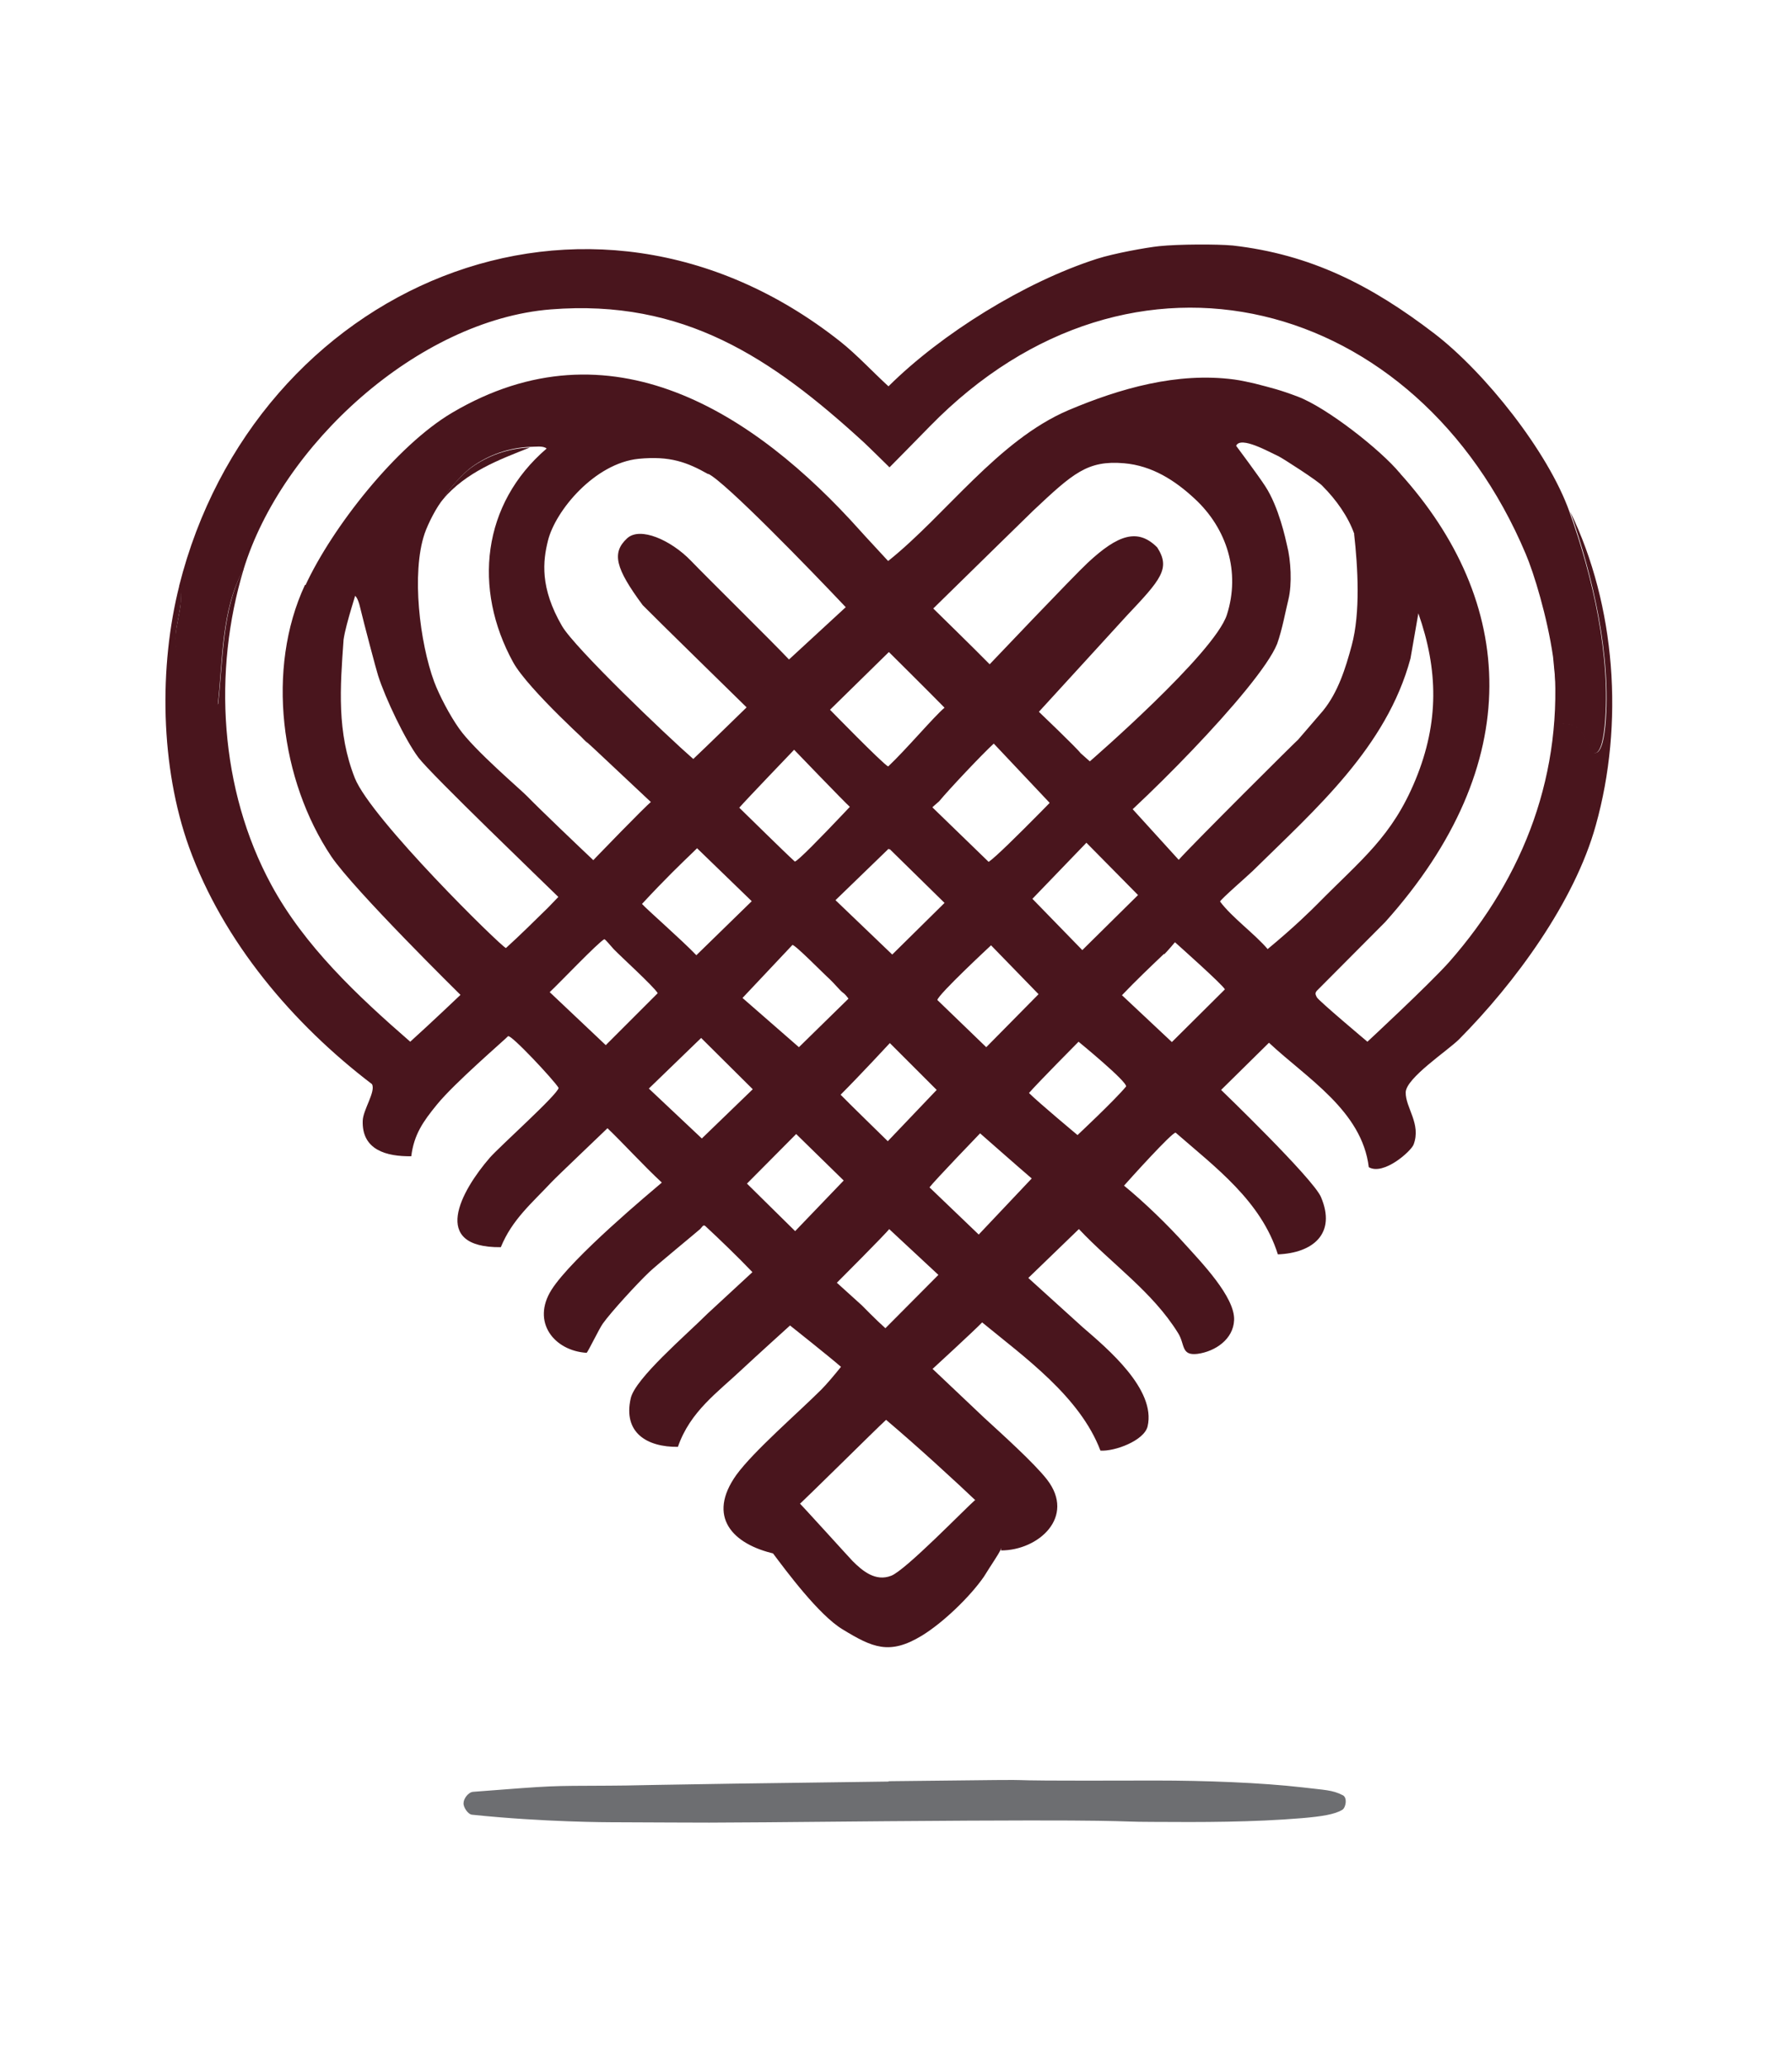 <svg xmlns="http://www.w3.org/2000/svg" id="Layer_2" viewBox="0 0 524.2 604.2"><defs><style>      .st0 {        fill: #6d6e71;      }      .st1 {        fill: #49151d;      }    </style></defs><path class="st0" d="M260,521c68.1-.8,8.6,0,78.1-.2,14.3,0,30.7.6,42.9,2,6.5.8,8.7.7,11.8,2.3,1.4.7.9,3.7-.2,4.3-2.2,1.3-5.9,1.9-11.7,2.4-14.4,1.2-29.4,1.2-43.7,1.1-13,0-3.5-.8-78-.2-64.5.6-46.6.4-80.6.3,0,0-19.5,0-40.5-2.2-1.2-.1-2.6-2.2-2.5-3.4,0-1.3,1.4-3.2,2.8-3.3,24.8-1.9,21.3-1.7,39.9-1.8,7.7,0,2.4-.2,81.6-1.2h0Z"></path><g><path class="st1" d="M360.5,71.8c23,2.6,40.7,11.7,59,25.7,14.9,11.4,33.4,34.7,39.6,52.2,6.8,19,12.2,42.3,10.3,62.6-.2,1.7-.8,8.6-3.3,8-3-4.4-3-9-9.9-8.5,0,0-1.9-19.7-1.9-19.7-1.7-11.7-5.6-24.5-8-30.1-31.6-75-115-98-174.3-37.3-2.4,2.5-11.8,12-11.8,12,0,0-6.5-6.4-7.6-7.4-26.9-24.6-52.6-41.9-91.5-38.8-38.8,3.1-78.8,39.7-89.9,76.2-6.5,11.5-6,26.5-7.5,39.5-2.6,3.2-7.1-8.7-7.5-9.3,0,0-3.9-4.2-4.5-6.4-1.8-6,2.7-13.2.7-19.1,22-87.6,119.3-130.1,193.4-71.5,4.8,3.8,9.6,9,14.1,13.1,15.5-15.4,39.8-30.5,61-37.3,5-1.6,14.4-3.3,18.2-3.7,5.8-.6,17.1-.6,21.3-.2h0Z"></path><path class="st1" d="M344.8,251.5c3.2-3.7,35.6-36,34.8-35-3.2,3.7,5.7-6.6,7.4-8.6,4.4-5.4,6.6-12.4,8.4-19.1,2.6-9.6,1.8-22.9.7-32.7.9,2,16.2-10.7,13.2-17.9,34.3,37.8,37.4,85.2-4.1,131.5l-20,20.1c-.6.7-.4,1.1,0,1.9.5,1,14.8,13,14.8,13,0,0,17.9-16.6,23.9-23.3,22.1-25.1,33.6-55.6,30.6-89.4,0,0,1.9,19.7,1.9,19.7,6.8-.5,6.8,4.1,9.9,8.5,2.5.6,3.1-6.3,3.3-8,1.8-20.3-3.6-43.5-10.3-62.6,13.4,27.6,15.8,62.2,7.5,91.8-6.2,22.4-23.7,46.2-40,62.6-3.3,3.3-15.5,11.3-15.6,15.5-.1,4.5,4.6,9.2,2.3,15.3-.8,2-8.8,9.1-13.1,6.6-2-16.5-18.1-26-29.2-36.4l-14,13.8s26.8,25.8,29.2,31.3c4.6,10.8-2.4,16.4-12.6,16.8-4.9-15.6-18.2-25.4-29.9-35.6-1-.2-13.7,13.9-15.1,15.5,6,4.9,12.9,11.6,18,17.3,4.5,5,14.5,15.3,14.2,22-.2,5.6-5.5,9.2-10.7,9.9-4.9.6-3.6-2.8-5.7-6.1-7.5-12.1-19.3-20.1-29-30.4l-14.8,14.3,15.9,14.4c7.3,6.3,21.5,18.2,19,29-1,4.2-9.7,7.4-13.8,7.1-6-15.8-22.2-27.3-34.6-37.5-2.3,2.4-14.5,13.6-14.5,13.6,0,0,12.6,11.9,15,14.2,5,4.6,14.7,13.3,18.5,18.2,8.4,10.9-2.5,20.7-13.5,20.7.9-5-2.6-10.1-5.8-13.1-8-7.6-18.6-17.3-27.8-25.1-3.4,3.1-21.6,21.3-27.8,27-.5.5-5.2,11-4.7,12.2-12.5-2.8-20-10.9-11.3-23.1,5.1-7,18.1-18.2,24.9-25,1.4-1.4,3.7-4.1,5.7-6.6-2.8-2.5-14.9-12.1-14.9-12.1,0,0-10.5,9.5-13.8,12.6-7.4,7-15.4,12.5-19,22.9-9,.1-16.1-4.1-13.8-14.2,1.3-5.8,16.2-18.5,22.4-24.7l13.2-12.2c-4.2-4.4-9.8-9.8-13.8-13.5-.6-.5-.9.3-1.5.9-1,.9-12.8,10.6-14.8,12.5-3.5,3.3-11.3,11.8-13.7,15.2-1,1.4-4.3,8.2-4.7,8.5-9.5-.6-16.2-9-10.3-18.4,6-9.5,29.5-29,32.3-31.4-5.3-4.9-11.2-11.4-15.9-15.9-.8.8-14.9,14.2-16.3,15.7-5.8,6.2-11.6,11-14.9,19.1-20.8.2-11.7-16.4-3.2-26.2,2.9-3.3,20-18.6,20.1-20.4-1.3-2.2-14.1-15.9-14.8-15.1-.9,1-15.7,13.7-20.8,20-4,4.9-6.7,8.7-7.5,15.1-7.2.1-14.5-1.8-14.2-10.4.1-3.2,3.9-8.6,2.7-10.7-23.1-17.6-43.5-41.6-53.5-69.3-8.4-23.4-8.9-52.7-2.8-76.7,1.9,5.9-2.5,13.1-.7,19.1.6,2.2,3.5,5.7,5.8,3.6,0,0,3.5,15.4,6.2,12.1,1.5-13,1.1-28,7.5-39.5-9.1,30-7,64.6,8,92.3,9.7,18,25.4,32.7,40.7,46,6.2-5.6,14.7-13.7,14.7-13.7,0,0-31.1-30.6-37.8-40.5-14.9-22.3-19.1-54.9-7.7-79.4,0,0,13.2,2.6,15.2,1.2.3-.2-3.2,9.9-3.9,14.8-1,14-2,27.1,3.3,40.5,4.8,12,42.9,49.4,44.2,49.7,4.3-3.9,8.2-7.8,12.3-11.8,1.4-1.4,14.3-15,14.3-15,0,0,13.8-14.3,16.1-16.2-.8.9,16.6,9.4,16.6,9.5-.5,2.5-5.8,5.8-19.5,20.6,1.4,1.6,11.6,10.5,15.9,15l16.2-15.8-19-18.4s10.5-4.4,15.3-9c2.6,2.5,12.9,12.7,16.3,15.8,1.5,0,27.2-27.9,27.2-27.9,0,0,11.8,10,13.2,12.2l16.3,15.8c3.9-2.6,26.4-26.1,29.6-29.2M370.7,277.7c8.1-6.7,12.8-11.4,14.7-13.3,12.8-13,21.8-19.6,28.7-36.4s6.6-32.1.8-48.6l-2.3,13.2c-7,26-27.8,44.1-46.1,62.1-1.2,1.2-9.5,8.4-9.6,9,3.4,4.6,10.2,9.5,14,14h0ZM260,248.2l-15.6,15.1,16.6,15.9,15.3-15.1-16.2-15.9h0ZM317.8,246.5l-15.8,16.4,14.6,15,16.3-16.1-15.1-15.3h0ZM176.8,274.7c-1.7.8-13.4,13.1-16,15.5l16.4,15.5,15.2-15.2c-1.2-2-10.9-10.8-12.9-12.9-.7-.8-2.5-2.9-2.6-2.8h0ZM246.5,290.3c-.8-.6-2.7-2.9-3.8-3.9-1.7-1.5-10.1-10.1-10.9-10l-14.6,15.5,16.5,14.4,14.5-14.2c-.6-.8-1.1-1.4-1.7-1.8ZM340.5,279c-4.1,3.9-8.4,8-12.3,12.1l14.6,13.7,15.5-15.4c-.2-1-14.6-13.8-14.6-13.8,0,0-1.9,2.3-3.1,3.5h0ZM289.8,276.6s-15.4,14.3-15.6,15.9l14.3,13.8,15.3-15.5-13.9-14.3h0ZM205.1,303.6l-15.3,14.8,15.5,14.6,14.9-14.4-15.1-15h0ZM315.6,304.6s-12,12.1-14.6,15.1c2.8,2.8,14.2,12.3,14.2,12.3,0,0,10.8-10.1,14.2-14.2.4-1.4-13.9-13.1-13.9-13.1h0ZM260.3,305.1s-8.7,9.4-14.4,15.1c1.4,1.5,13.8,13.6,13.8,13.6l14.3-15-13.7-13.7h0ZM218.5,346.2l14.1,13.9,14.2-14.8-13.9-13.6-14.3,14.4ZM286.7,331.5s-13.3,13.8-14.8,15.8l14.4,13.8,15.5-16.4c-3.4-2.9-15.1-13.2-15.1-13.2h0ZM260.2,359.4c-.9,1.3-15.4,15.8-15.4,15.8l7.3,6.6s4.4,4.5,6.9,6.7l15.5-15.6-14.4-13.4h0Z"></path><path class="st1" d="M285.3,438.8c4-.6,14.1,8.1,8.4,8.8.4,4.9-1.2,6-5.9,13.6-4.1,5.9-11.9,13.4-18.1,17.2-9.5,5.8-14.5,3.5-23.2-1.8-7-4.2-16.6-17.2-20.5-22.4,1.4-4.1,3.2-13.5,7.4-15,.4.2,15.2,16.6,16,17.4,2.9,2.9,6.7,6.1,11.3,4.3,4.2-1.6,21.7-19.7,24.6-22.2h0Z"></path><path class="st1" d="M290.7,217.5c-3.3,3-13.2,13.5-16,16.9-3.1,2.5-14.6,14.1-14.6,14.1-.5-1-8.5-9.8-11.3-12.3-1.9-1.7-16.5-16.9-16.5-16.9,0,0-14.1,14.7-16,16.9-4.3,4.9-11.2,12.2-11.2,12.2l-31.1-29.2s-19.5-17.5-23.9-25.5c-11.8-21.5-9.1-46.3,9.8-62.5-1-.9-3.4-.5-4.7-.5-6.2.2-12.2,2.3-17.2,5.9-2.4,1.7-6.7,6.4-8.2,9.2-2.1,2.4-4.6,7.4-5.6,10.3-3.9,11.6-1.4,31.9,2.8,43.3,1.5,4,4.6,9.9,7.3,13.7,4.4,6.3,18.3,18.1,19.9,19.8,4.2,4.3,14.6,14.2,20.2,19.5.1,1.2-10.7,8.4-10.2,10.8-5.4-5.3-38.1-36.7-41.8-41.6-3.9-5.2-9.7-17.4-11.8-24-.5-1.5-4.2-15.5-5.2-19.7-1.5-6.6-3.3-2.7-3.6-2.5-2,1.4-12.5-4.1-12.5-4.1,7.9-17.1,26.7-41,43-50.6,46.1-27.2,88.2-.3,119.4,34.6,1.5,1.7,5,5.4,8.1,8.8,16.9-13.5,32.1-35.3,52.7-44.1,15.1-6.4,31.9-11.2,48.5-9,1.7.2,5.3,1,6.1,1.2,5,1.3,7.2,1.8,12.5,3.8,8.5,3.2,24.3,15.6,29.9,22.4,3,7.2-12.5,20.2-13.3,17.9-1.8-5.2-5.4-10.2-9.3-14.1-1-1.3-11.9-8.3-13-8.8-2.5-1.1-11-6-12.3-3,0,0,6.5,8.7,8.5,11.8,4,6.1,6,15.6,6.4,17.4,1.1,4.2,1.5,11.2.4,15.7-.8,3.2-1.8,8.8-3.3,13-5.1,12.8-43.1,50.7-54.7,59.1M207.2,138.7c-6.2-3.5-11.2-5.4-20.4-4.5-12.8,1.3-24.3,15.1-26.5,23.9-1.5,6-2.4,13.8,4.1,25,3.7,6.4,30.7,32.2,38.4,38.9,2.9-2.7,15.6-15.1,15.6-15.1,0,0-27.6-27-30.4-29.9-8-10.8-9.1-15.3-4.6-19.5,3.8-3.6,12.9.5,18.7,6.5,4.7,4.9,23.7,23.6,28.7,28.9l16.6-15.3c-10.2-10.8-35.2-36.6-40.2-39h0ZM302.2,149.4c-1.9,1.8-59.4,58.2-59.4,58.2,0,0,15.1,15.5,17,16.6,5.4-5.1,13.4-14.6,16.5-17.2-4-4.1-17.1-17.1-17.1-17.1l12.8-12.9s13.7,13.4,17.5,17.3c0,0,24.7-26,28.7-29.7,8.8-8.2,14.6-10.2,20.3-4.5,4,6.2,1.1,9.4-9,20.1-.7.8-25.6,28-25.6,28,0,0,11.1,10.6,12.2,12.1,0,0,2.7,2.4,2.7,2.4,0,0,36.5-31.6,40.1-42.9,4-12.5,0-25.2-9.4-33.9-5.8-5.4-12.5-9.7-20.7-10.4-10.7-.9-14.9,2.9-26.6,13.9h0Z"></path><rect class="st1" x="297.2" y="246.6" width="1.9" height="1.9"></rect><path class="st1" d="M209.6,196.7c3.6.5,3.6,1.9,4.7,3.8,3.8,1.1,5.6.5,9.4,0-.8,3.1-2.3,5.6-4.7,7.5.9-3.7-3-4-4.2-5.7-.5-.7-.3-1.6-.5-1.9-2.7-.8-2.7-2.1-4.7-3.8h0Z"></path><path class="st1" d="M155,130.9c-9.4,3.7-18.6,7.2-25.4,15.1,1.5-2.8,5.8-7.5,8.2-9.2,5-3.6,11-5.7,17.2-5.9Z"></path><path class="st1" d="M304.7,204.3c.5-2.2,3.8-4.9,5.6-6.6-.4,2.7-3.4,5.2-5.6,6.6Z"></path><path class="st1" d="M170.1,215.6c2.1,1.6.8.6,1.9,1.9l-1.9-1.9Z"></path><path class="st1" d="M316.9,222.2c-.4-.6-.9-1.8-.9-1.9l.9,1.9Z"></path><path class="st1" d="M313.2,217.5c-.3-.3-.6-.6-.9-.9l.9.9Z"></path><path class="st1" d="M284,165.7c1.3-2.5,3.7-3.9,5.6-5.6l-5.6,5.6Z"></path><path class="st1" d="M272.7,177l6.6-6.6c-2.2,2.1-4.4,4.4-6.6,6.6Z"></path><path class="st1" d="M311.3,215.6c-.3-.3-.6-.6-.9-.9l.9.9Z"></path><path class="st1" d="M280.2,169.4c.9-.9,1.9-1.9,2.8-2.8l-2.8,2.8Z"></path></g></svg>